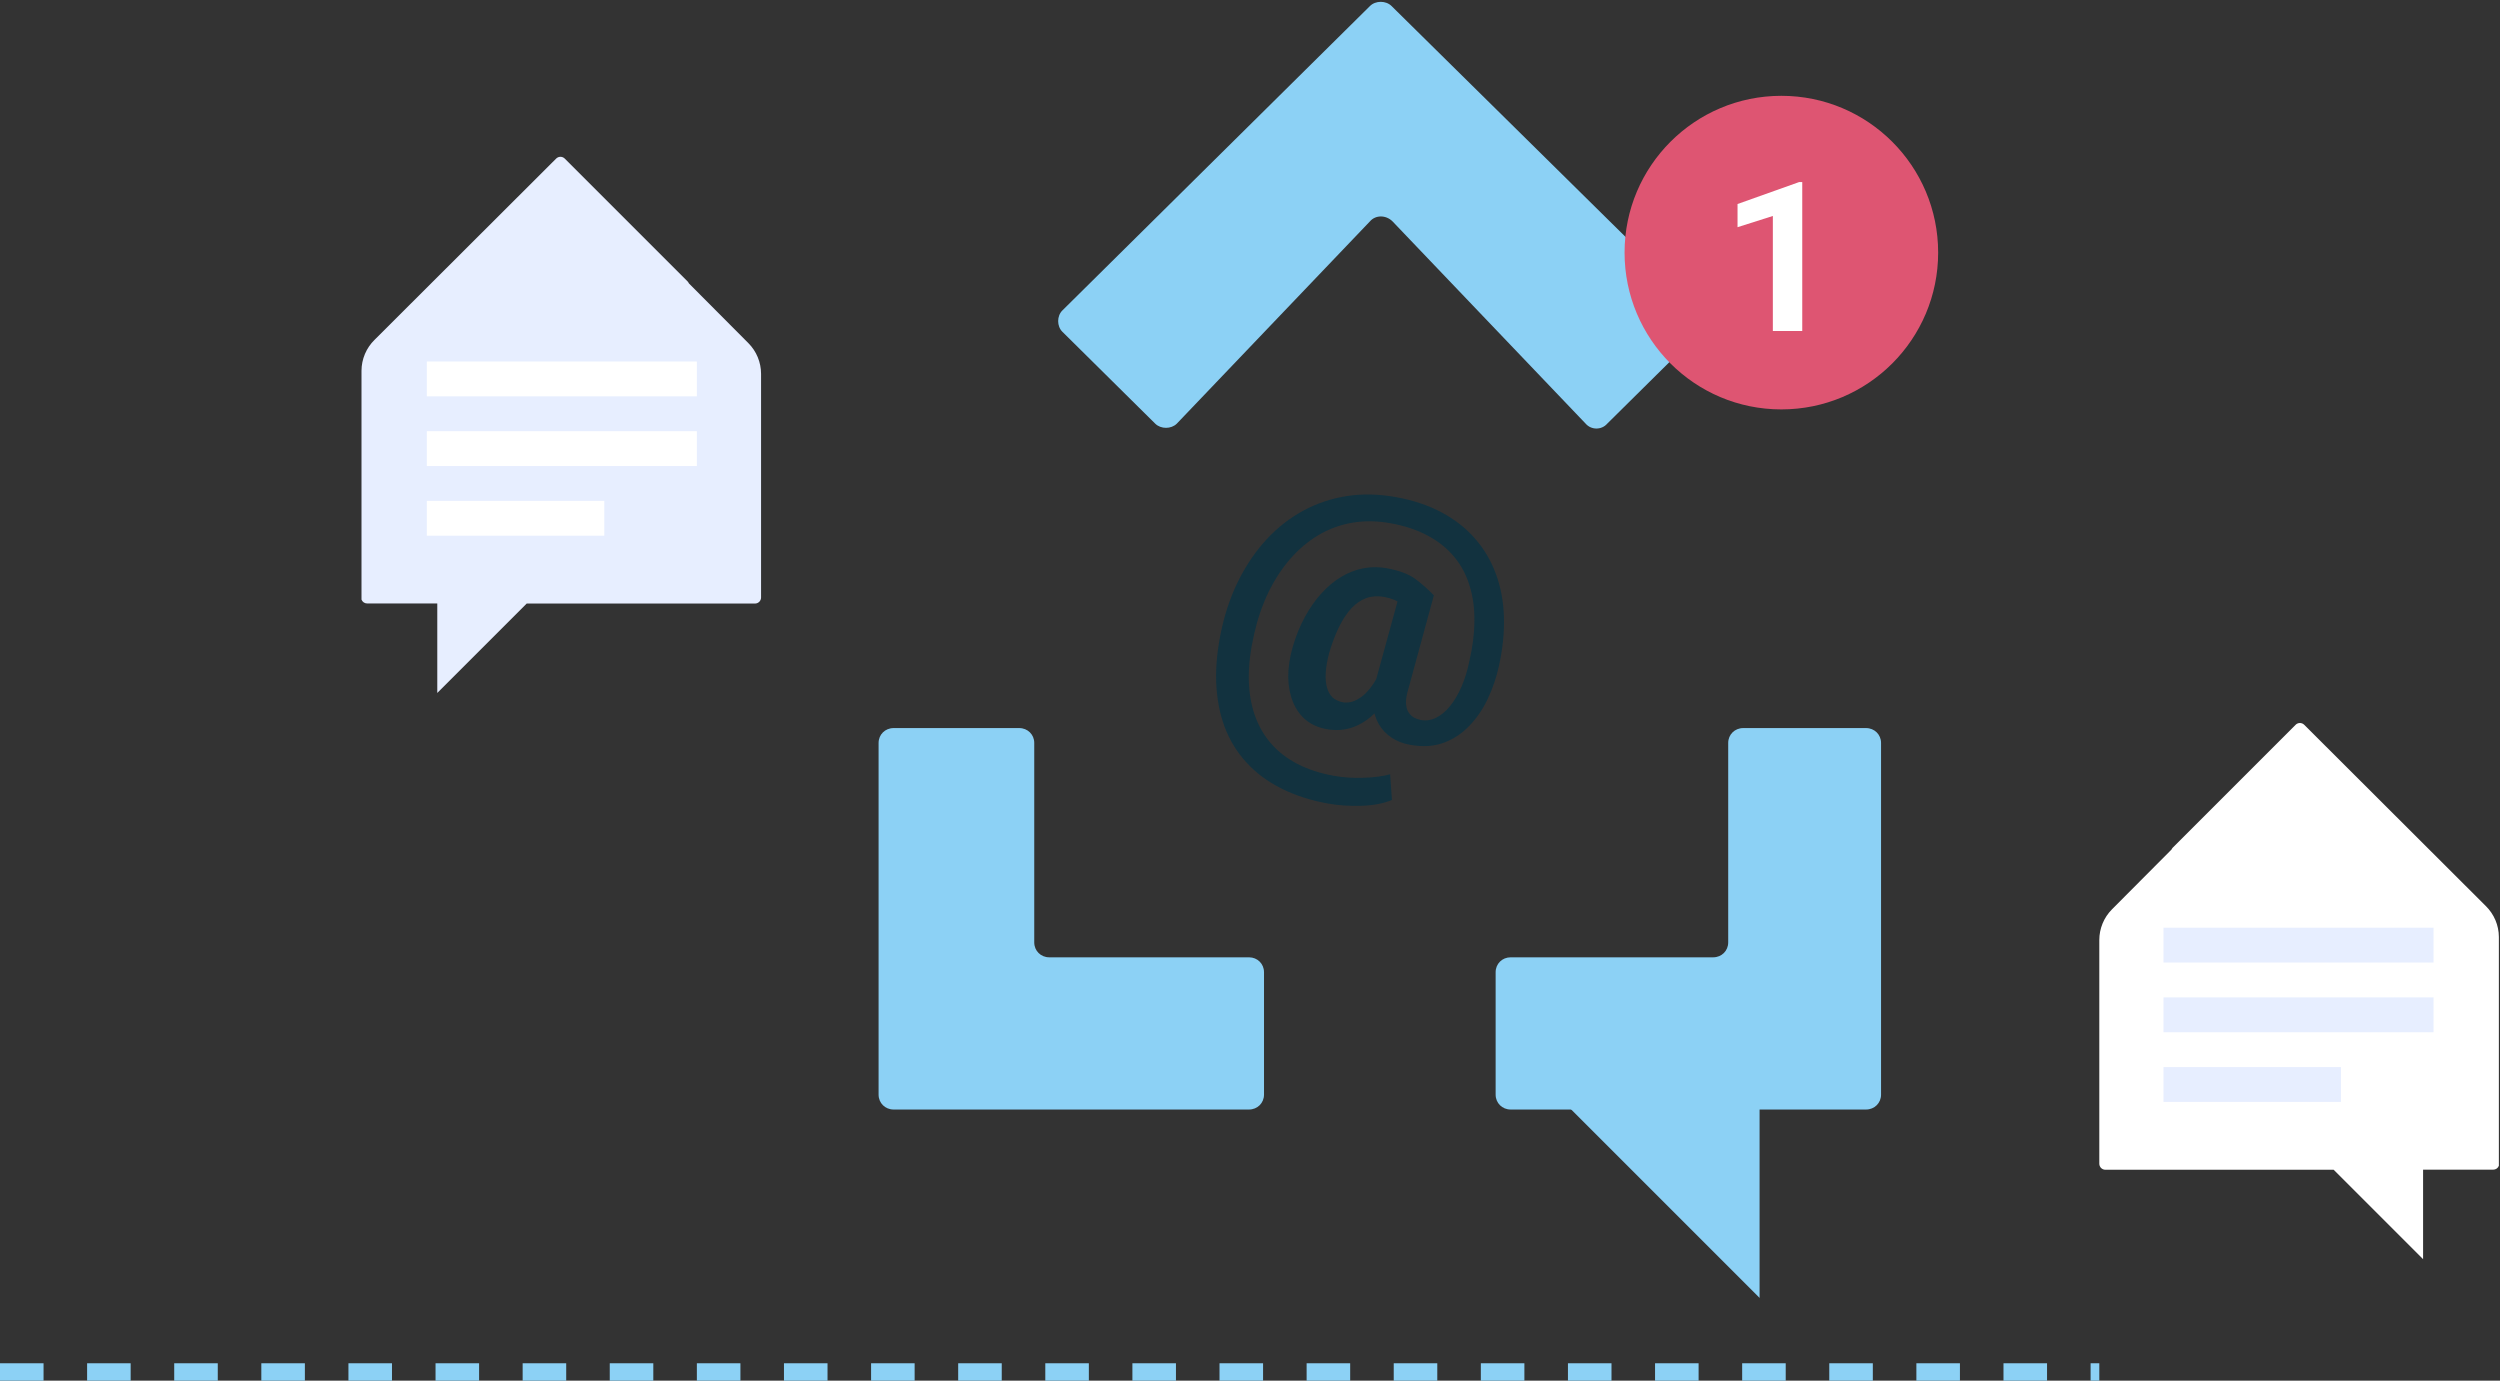 <svg width="574" height="317" viewBox="0 0 574 317" fill="none" xmlns="http://www.w3.org/2000/svg">
<rect x="0" y="0" width="574" height="317" fill="#333333" stroke="none"/>
<path d="M404 298V253H359L404 298Z" fill="#8CD1F5"/>
<path d="M237.464 216.39V170.576C237.464 168.658 235.957 167.166 234.019 167.166H205.168C203.23 167.166 201.723 168.658 201.723 170.576V251.337C201.723 253.255 203.23 254.747 205.168 254.747H286.771C288.708 254.747 290.216 253.255 290.216 251.337V223.209C290.216 221.291 288.708 219.8 286.771 219.8H240.909C238.972 219.8 237.464 218.308 237.464 216.39Z" fill="#8CD1F5"/>
<path d="M428.445 167.166H400.24C398.302 167.166 396.795 168.658 396.795 170.576V216.39C396.795 218.308 395.287 219.8 393.35 219.8H346.842C344.905 219.8 343.397 221.291 343.397 223.209V251.337C343.397 253.255 344.905 254.747 346.842 254.747H428.445C430.383 254.747 431.89 253.255 431.89 251.337V170.576C431.89 168.658 430.383 167.166 428.445 167.166Z" fill="#8CD1F5"/>
<path d="M319.713 50.819L364.067 97.272C365.359 98.764 367.728 98.764 369.019 97.272L390.335 76.177C391.627 74.898 391.627 72.554 390.335 71.275L319.498 1.382C318.206 0.103 315.838 0.103 314.546 1.382L243.924 71.275C242.632 72.554 242.632 74.898 243.924 76.177L265.239 97.272C266.531 98.551 268.9 98.551 270.192 97.272L314.546 50.819C315.838 49.327 318.206 49.327 319.713 50.819Z" fill="#8CD1F5"/>
<path d="M344.15 152.952C343.581 155.51 342.741 157.98 341.63 160.361C340.519 162.743 339.111 164.822 337.405 166.6C335.725 168.382 333.752 169.694 331.485 170.535C329.219 171.376 326.634 171.532 323.729 171.005C322.087 170.706 320.662 170.148 319.454 169.328C318.246 168.509 317.284 167.486 316.567 166.26C315.855 165.008 315.422 163.586 315.268 161.993C315.113 160.399 315.271 158.666 315.742 156.795L321.638 135.322L329.215 136.698L323.358 158.178C322.967 159.464 322.785 160.54 322.811 161.405C322.861 162.276 323.047 162.975 323.369 163.503C323.716 164.036 324.136 164.451 324.63 164.75C325.153 165.027 325.681 165.214 326.211 165.311C327.423 165.531 328.604 165.354 329.752 164.779C330.9 164.205 331.961 163.315 332.937 162.109C333.913 160.904 334.778 159.443 335.533 157.728C336.293 155.987 336.888 154.073 337.32 151.986C338.107 148.658 338.507 145.521 338.52 142.575C338.558 139.634 338.188 136.931 337.409 134.468C336.66 131.983 335.493 129.788 333.908 127.883C332.328 125.952 330.326 124.336 327.9 123.034C325.48 121.707 322.615 120.744 319.306 120.143C316.199 119.578 313.245 119.538 310.444 120.021C307.668 120.508 305.081 121.46 302.684 122.877C300.312 124.299 298.154 126.125 296.21 128.355C294.295 130.565 292.631 133.12 291.217 136.02C289.833 138.9 288.749 142.069 287.964 145.527C287.122 149.158 286.706 152.526 286.716 155.633C286.751 158.745 287.194 161.552 288.044 164.054C288.915 166.587 290.17 168.798 291.81 170.687C293.45 172.577 295.474 174.145 297.883 175.391C300.292 176.638 303.063 177.545 306.195 178.114C308.393 178.513 310.674 178.666 313.039 178.574C315.425 178.512 317.47 178.244 319.173 177.77L319.588 183.677C317.613 184.493 315.249 184.938 312.496 185.012C309.768 185.09 307.23 184.916 304.881 184.49C300.864 183.76 297.291 182.603 294.161 181.017C291.052 179.46 288.408 177.493 286.231 175.115C284.049 172.761 282.366 170.029 281.183 166.918C280.025 163.811 279.375 160.353 279.232 156.544C279.114 152.739 279.549 148.617 280.538 144.178C281.467 140.068 282.82 136.282 284.596 132.822C286.373 129.361 288.492 126.314 290.953 123.682C293.414 121.05 296.178 118.904 299.246 117.243C302.343 115.562 305.677 114.445 309.247 113.893C312.818 113.341 316.586 113.426 320.552 114.146C324.492 114.861 327.972 116.028 330.992 117.647C334.037 119.269 336.596 121.274 338.668 123.659C340.744 126.019 342.34 128.722 343.457 131.769C344.578 134.791 345.193 138.086 345.302 141.654C345.41 145.223 345.026 148.989 344.15 152.952ZM305.159 149.981C304.73 151.625 304.475 153.105 304.392 154.421C304.31 155.736 304.403 156.875 304.672 157.837C304.941 158.799 305.375 159.57 305.974 160.148C306.604 160.706 307.398 161.072 308.358 161.246C308.888 161.343 309.492 161.322 310.17 161.184C310.852 161.021 311.578 160.683 312.35 160.171C313.121 159.659 313.898 158.9 314.681 157.894C315.494 156.867 316.258 155.532 316.974 153.888L319.5 158.299C318.575 160.088 317.552 161.625 316.432 162.908C315.316 164.167 314.115 165.175 312.83 165.933C311.569 166.696 310.251 167.2 308.876 167.446C307.501 167.692 306.068 167.68 304.577 167.409C302.733 167.074 301.163 166.385 299.865 165.34C298.572 164.27 297.581 162.903 296.892 161.238C296.203 159.574 295.831 157.667 295.778 155.518C295.755 153.348 296.103 150.997 296.824 148.467C297.569 145.941 298.508 143.646 299.64 141.581C300.771 139.516 302.036 137.724 303.434 136.204C304.837 134.658 306.343 133.405 307.953 132.445C309.592 131.464 311.29 130.807 313.046 130.474C314.803 130.14 316.578 130.136 318.371 130.462C321.276 130.99 323.487 131.822 325.002 132.958C326.518 134.094 327.922 135.341 329.215 136.698L324.408 141.187C323.795 140.397 322.95 139.591 321.873 138.769C320.825 137.927 319.493 137.359 317.877 137.065C316.386 136.794 315.016 136.872 313.764 137.297C312.538 137.726 311.394 138.497 310.331 139.609C309.298 140.7 308.348 142.119 307.483 143.866C306.622 145.589 305.848 147.627 305.159 149.981Z" fill="#12323F"/>
<path d="M127.68 36.425C127.81 36.29 127.965 36.184 128.137 36.111C128.309 36.038 128.493 36 128.68 36C128.867 36 129.051 36.038 129.223 36.111C129.395 36.184 129.55 36.29 129.68 36.425L157.88 64.624C157.999 64.749 158.094 64.895 158.16 65.055L171.83 78.784C173.693 80.658 174.739 83.192 174.74 85.835V102.615V137.185C174.74 137.553 174.594 137.907 174.333 138.167C174.072 138.428 173.719 138.575 173.35 138.575H120.93L100.4 159.105V138.555H84.29C84.01 138.555 83.737 138.469 83.506 138.31C83.276 138.151 83.099 137.926 83 137.665V85.115C83.007 83.793 83.275 82.486 83.79 81.269C84.305 80.052 85.056 78.95 86 78.025L127.68 36.425Z" fill="#E7EEFF"/>
<rect x="98" y="83" width="62" height="8" fill="white"/>
<rect x="98" y="99" width="62" height="8" fill="white"/>
<rect x="98" y="115" width="40.743" height="8" fill="white"/>
<path d="M529.06 166.425C528.93 166.29 528.775 166.183 528.603 166.111C528.431 166.038 528.247 166 528.06 166C527.873 166 527.689 166.038 527.517 166.111C527.345 166.183 527.19 166.29 527.06 166.425L498.86 194.625C498.741 194.749 498.646 194.895 498.58 195.055L484.91 208.785C483.047 210.658 482.001 213.192 482 215.835V232.615V267.185C482 267.553 482.146 267.907 482.407 268.167C482.668 268.428 483.021 268.575 483.39 268.575H535.81L556.34 289.105V268.555H572.45C572.73 268.555 573.003 268.469 573.234 268.31C573.464 268.151 573.641 267.926 573.74 267.665V215.115C573.733 213.793 573.465 212.486 572.95 211.269C572.435 210.052 571.684 208.95 570.74 208.025L529.06 166.425Z" fill="white"/>
<rect x="496.74" y="213" width="62" height="8" fill="#E7EEFF"/>
<rect x="496.74" y="229" width="62" height="8" fill="#E7EEFF"/>
<rect x="496.74" y="245" width="40.743" height="8" fill="#E7EEFF"/>
<circle cx="409" cy="58" r="36" fill="#DE5572"/>
<path d="M413.797 41.805V76H407.047V49.586L398.938 52.164V46.844L413.07 41.805H413.797Z" fill="white"/>
<line y1="315" x2="482" y2="315" stroke="#8CD1F5" stroke-width="4" stroke-dasharray="10 10"/>
</svg>
